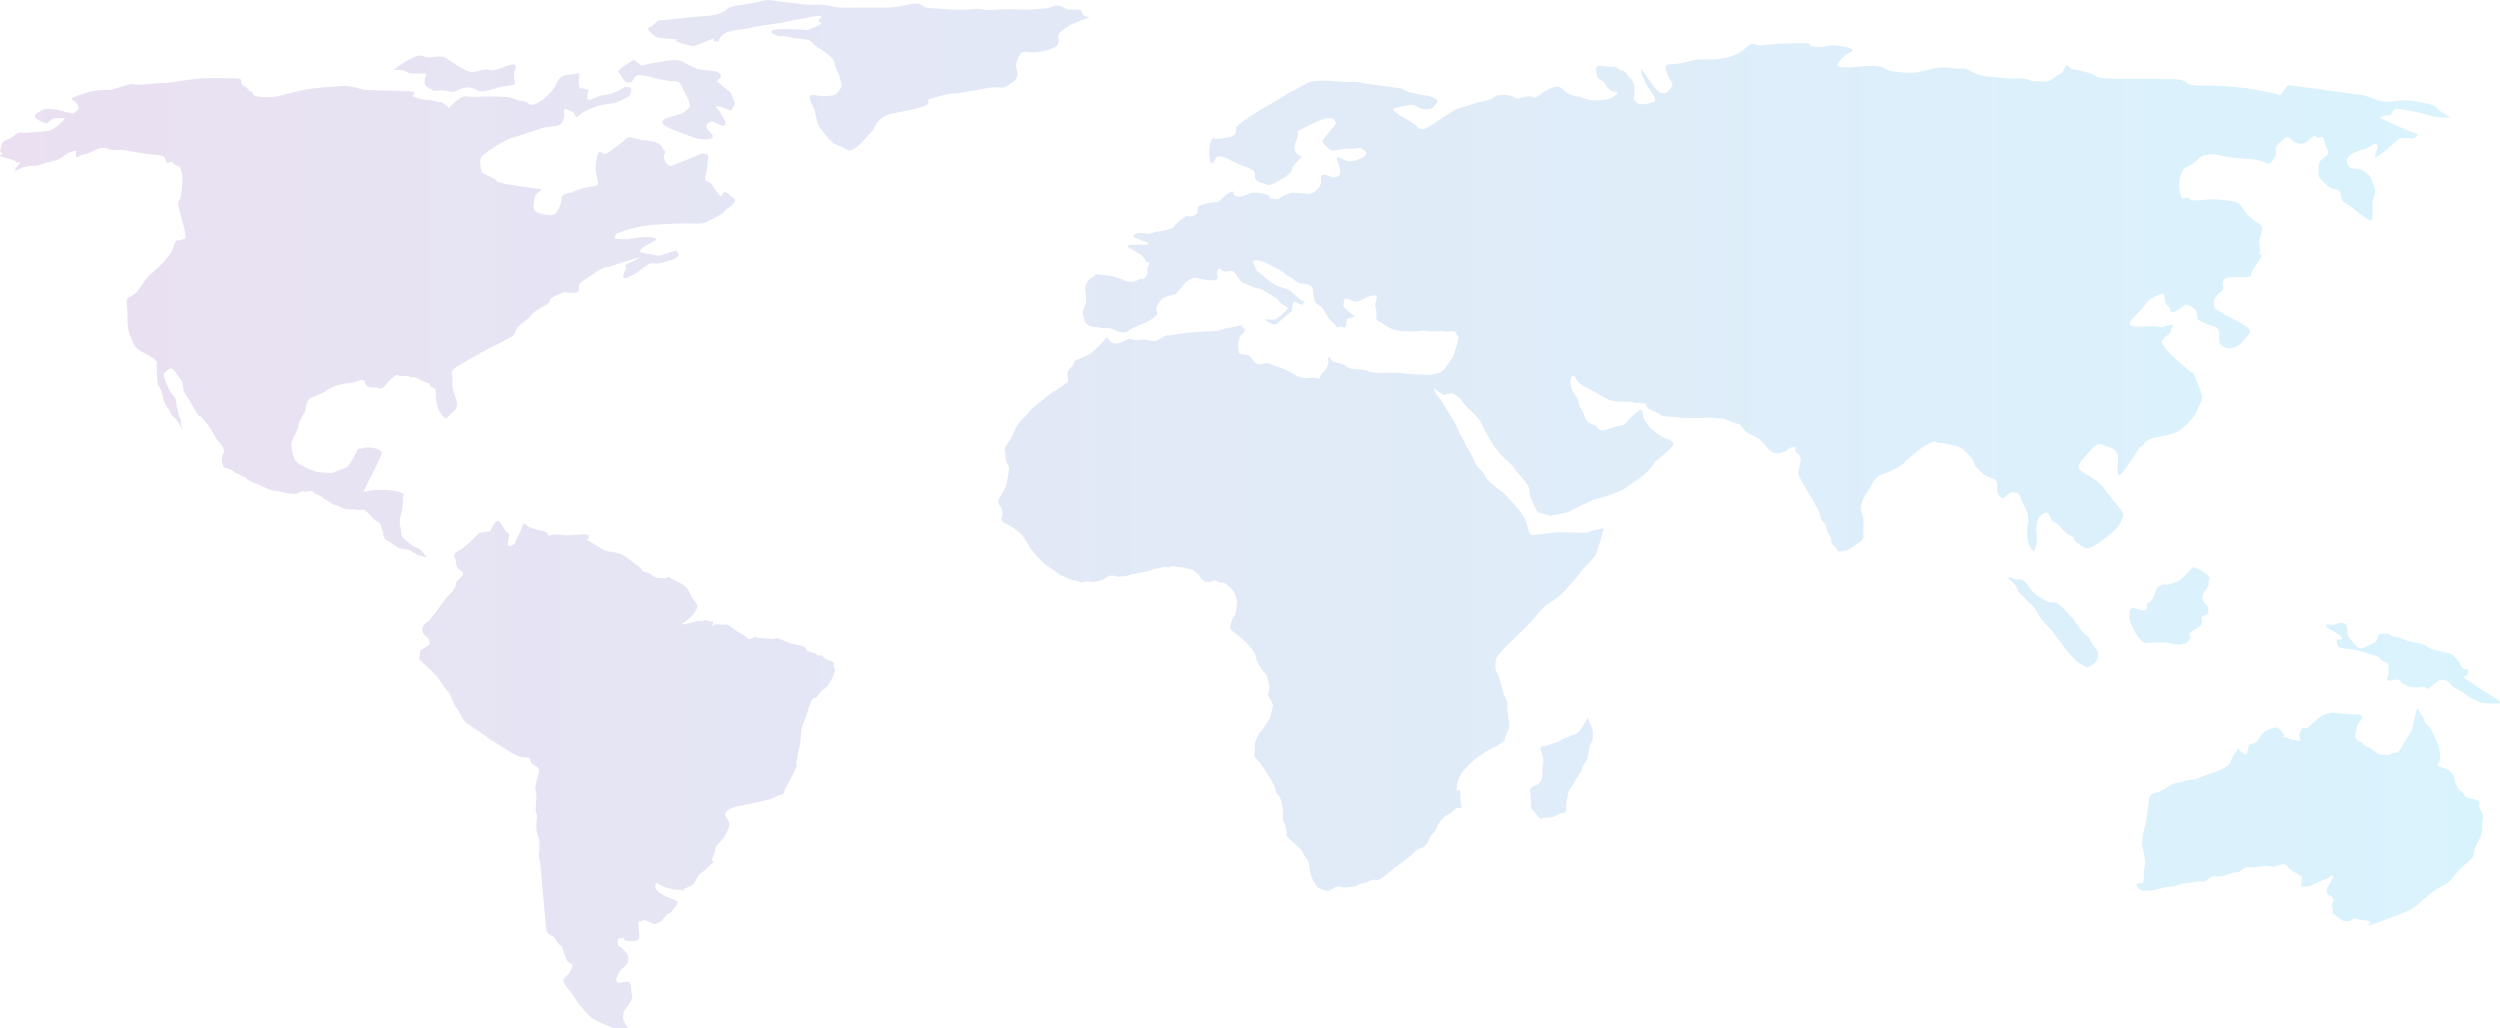 <svg width="632" height="260" viewBox="0 0 632 260" fill="none" xmlns="http://www.w3.org/2000/svg">
<path d="M279.829 85.256L277.103 88.177L275.287 89.638L271.655 91.244L271.109 92.558C271.109 92.558 269.656 93.727 269.838 94.458C270.02 95.189 270.02 96.503 270.02 96.503C270.02 96.503 267.477 98.402 266.387 98.986C265.297 99.57 263.843 100.884 263.843 100.884C263.843 100.884 262.935 101.761 262.39 102.053C261.846 102.345 260.938 103.221 260.211 104.098C259.483 104.975 258.757 105.558 258.394 105.996C258.031 106.434 256.94 107.457 256.396 109.064C255.851 110.671 254.397 112.569 254.397 112.569L254.033 113.299C254.216 115.783 254.215 116.221 254.579 117.098C254.943 117.974 255.306 117.681 254.942 119.581C254.579 121.479 254.579 122.21 254.216 123.086C253.852 123.963 252.762 125.568 252.4 126.3C252.037 127.031 253.126 128.344 253.126 128.344C253.126 128.344 253.672 130.243 253.308 130.682C252.945 131.12 253.489 131.996 253.489 131.996C253.489 131.996 255.669 133.018 256.396 133.603C257.124 134.188 258.395 135.064 258.576 135.502C258.758 135.94 260.211 137.985 260.393 138.423C260.574 138.861 262.028 140.468 262.391 140.906C262.754 141.345 264.571 142.952 264.571 142.952C264.571 142.952 266.933 144.411 267.478 144.996C268.024 145.581 269.658 145.872 270.202 146.31C270.747 146.748 272.019 146.601 272.745 147.041C273.471 147.48 274.925 146.748 275.652 147.041C276.379 147.333 278.377 146.749 278.922 146.457C279.467 146.165 280.738 145.143 281.647 145.58C282.556 146.017 283.1 145.58 283.827 145.726C284.554 145.872 285.643 145.143 286.369 145.143C287.095 145.143 288.912 144.558 289.457 144.558C290.002 144.558 291.819 143.681 292.546 143.681C293.273 143.681 294.181 143.098 295.088 143.389C295.996 143.681 295.633 142.806 297.268 143.243C298.903 143.681 299.448 143.243 299.993 143.681C300.539 144.119 301.266 143.682 301.81 144.266C302.355 144.849 303.263 145.287 303.445 145.872C303.626 146.457 304.716 147.041 304.716 147.041L305.806 147.187C305.806 147.187 307.261 146.311 307.623 146.895C307.985 147.48 309.621 147.334 309.621 147.334L311.256 148.794L311.801 149.378C311.801 149.378 312.891 151.716 312.709 152.592C312.527 153.468 312.527 155.367 311.983 155.805C311.438 156.244 311.075 158.142 311.075 158.142C311.075 158.142 310.348 158.726 311.983 159.895C313.618 161.064 314.708 162.086 315.253 162.669C315.798 163.254 317.252 164.862 317.432 165.884C317.614 166.906 317.978 167.49 318.705 168.805C319.432 170.119 320.339 170.265 320.521 171.727C320.702 173.188 321.065 173.188 320.884 174.209C320.702 175.232 320.157 175.378 320.702 176.108C321.247 176.838 321.972 178.153 321.793 178.591C321.611 179.029 321.247 180.928 321.247 180.928L320.884 181.805L319.249 184.289L318.159 185.603C317.796 186.625 317.07 187.647 317.251 189.108C317.432 190.569 316.343 190.568 317.796 192.028C319.249 193.489 319.975 195.097 320.884 196.411C321.793 197.726 322.337 199.04 322.518 199.916C322.7 200.793 323.427 201.086 323.79 202.254C324.153 203.422 324.335 204.006 324.335 204.737C324.335 205.467 324.152 207.366 324.517 207.804C324.882 208.242 325.062 209.558 325.244 210.142C325.425 210.727 324.698 210.873 325.788 211.895C326.879 212.918 327.605 213.501 328.331 214.232C329.058 214.963 328.876 214.67 329.422 215.693C329.967 216.716 330.693 217.3 330.875 218.176C331.058 219.051 331.238 221.243 331.783 222.266C332.329 223.288 333.054 224.311 333.054 224.311C333.054 224.311 335.053 225.333 335.78 225.187C336.505 225.041 337.96 223.728 339.05 224.165C340.14 224.603 341.048 224.165 341.956 224.165C342.864 224.165 343.773 223.288 344.682 223.288C345.59 223.288 346.861 222.119 347.589 222.412C348.317 222.705 349.222 222.119 350.131 221.389C351.04 220.659 351.584 220.075 353.219 218.907C354.853 217.738 354.672 217.737 355.762 217.007C356.851 216.277 357.942 214.67 359.214 214.378C360.485 214.086 360.848 213.064 361.211 212.333C361.574 211.603 361.756 211.165 362.301 210.58C362.847 209.995 362.483 210.728 363.392 208.828C364.3 206.928 365.392 206.199 366.3 205.76C367.208 205.321 367.752 204.446 368.297 204.299C368.842 204.153 369.751 204.737 369.387 203.423C369.025 202.109 369.387 200.21 369.025 199.772C368.663 199.334 368.115 200.793 368.298 198.602C368.48 196.41 370.478 194.22 370.478 194.22C370.478 194.22 373.202 191.445 374.111 191.007C375.02 190.569 375.201 190.131 376.473 189.546C377.744 188.963 380.469 187.502 380.469 186.771C380.469 186.041 381.559 184.142 381.559 183.703C381.559 183.264 381.559 182.827 381.197 180.344C380.835 177.86 381.559 178.445 380.47 176.108C379.38 173.771 379.197 170.849 378.472 170.119C377.746 169.389 378.108 167.489 378.108 166.906C378.108 166.322 379.38 164.861 379.925 164.277C380.47 163.692 382.831 161.355 382.831 161.355C382.831 161.355 386.464 157.996 387.736 156.39C389.008 154.782 390.279 153.322 391.187 152.738C392.095 152.154 394.276 150.838 395.547 149.378C396.818 147.918 399.362 145.143 399.544 144.703C399.725 144.266 401.178 142.805 401.178 142.805C401.178 142.805 403.176 140.906 403.54 139.884C403.902 138.861 405.718 133.164 405.355 133.456C404.992 133.748 402.813 134.04 402.085 134.186C401.36 134.333 403.177 134.917 397.907 134.625C392.638 134.334 389.916 135.063 389.916 135.063C388.28 134.771 387.009 136.231 386.463 134.186C385.918 132.142 385.554 130.974 384.466 129.513C383.377 128.052 382.648 127.468 381.015 125.568C379.38 123.67 379.56 124.546 378.107 123.086C376.653 121.627 376.29 122.063 375.382 120.165C374.474 118.266 373.748 118.997 372.658 116.367C371.567 113.738 370.841 113.445 370.296 111.985C369.751 110.525 369.025 110.085 368.661 108.771C368.298 107.456 364.12 100.738 363.575 100.299C363.029 99.862 362.121 97.524 362.303 97.962C362.485 98.4 365.028 99.861 365.028 99.861C365.028 99.861 366.481 99.422 367.027 99.422C367.572 99.422 369.751 101.03 369.751 101.613C369.751 102.197 373.568 104.973 374.475 107.018C375.383 109.063 376.475 110.524 376.655 111.108C376.835 111.692 378.653 114.03 379.38 114.906C380.108 115.783 382.467 117.535 382.831 118.412C383.194 119.289 386.646 122.21 386.646 124.108C386.646 126.007 388.28 128.49 388.462 129.074C388.645 129.658 391.913 130.389 391.913 130.389L396.274 129.513C396.274 129.513 402.813 126.153 403.54 126.153C404.267 126.153 410.08 123.962 410.08 123.962C410.08 123.962 412.441 122.21 414.075 121.187C415.709 120.165 417.527 118.267 417.891 117.389C418.255 116.512 418.98 116.367 420.433 115.052C421.886 113.736 423.885 112.423 422.614 111.546C421.343 110.669 420.615 110.962 418.799 109.501C416.983 108.04 417.164 108.333 415.892 106.434C414.62 104.535 416.073 102.344 413.348 104.535C410.623 106.727 411.714 107.31 408.988 107.75C406.264 108.187 405.173 109.648 403.902 108.187C402.631 106.726 401.36 107.603 400.632 105.412C399.904 103.22 399.36 103.074 399.179 102.199C398.998 101.323 399.179 101.322 397.726 99.13C396.272 96.939 397.363 93.58 398.27 95.479C399.178 97.377 400.632 97.67 402.994 98.984C405.355 100.298 406.446 101.322 408.625 101.468C410.805 101.613 412.622 101.468 412.985 101.759C413.348 102.051 413.711 101.614 414.62 101.905C415.529 102.197 415.89 101.468 416.254 102.635C416.618 103.803 418.616 103.95 419.524 104.68C420.432 105.41 420.432 105.119 422.795 105.41C425.157 105.702 428.427 105.703 428.427 105.703L431.877 105.556L435.874 105.848C435.874 105.848 438.782 107.162 439.507 107.162C440.233 107.162 440.415 108.77 442.232 109.646C444.049 110.522 444.412 110.668 445.501 111.691C446.591 112.713 446.41 113.152 447.863 114.174C449.315 115.196 451.679 114.028 452.043 113.591C452.404 113.152 454.221 112.422 453.859 113.591C453.498 114.76 455.674 114.32 455.13 117.096C454.585 119.873 454.221 119.141 455.13 121.04C456.038 122.94 460.034 128.781 460.216 130.534C460.399 132.287 461.488 131.703 461.669 133.31C461.851 134.918 462.94 135.501 462.94 136.669C462.94 137.838 464.213 138.129 464.394 139.007C464.577 139.884 466.574 139.152 467.119 139.007C467.665 138.86 470.207 136.961 470.207 136.961C470.207 136.961 471.299 136.67 471.116 135.209C470.933 133.747 471.116 134.04 471.116 131.85C471.116 129.659 470.026 129.659 470.571 127.469C471.116 125.278 472.569 123.962 472.933 122.94C473.297 121.918 474.749 120.165 475.475 120.019C476.2 119.872 480.199 118.267 481.107 117.243C482.016 116.22 483.469 115.052 484.922 113.884C486.376 112.716 488.918 111.255 489.464 111.693C490.009 112.131 489.827 111.985 490.736 111.985C491.644 111.985 493.279 112.57 494.55 112.716C495.822 112.862 498.366 115.345 498.91 116.66C499.455 117.974 499.092 117.682 501.09 119.581C503.088 121.479 504.905 120.311 504.905 122.648C504.905 124.986 504.905 124.839 505.814 125.716C506.723 126.592 507.811 124.109 508.901 124.402C509.99 124.694 510.172 124.11 511.08 126.446C511.988 128.783 512.533 128.784 512.716 131.121C512.897 133.458 512.533 131.267 512.533 133.165C512.533 135.065 512.351 135.211 512.716 136.963C513.081 138.715 514.349 139.301 514.169 139.593C514.169 139.593 515.258 137.11 514.894 135.357C514.53 133.603 514.894 131.122 515.803 130.391C516.712 129.661 517.62 128.931 518.346 130.829C519.073 132.728 519.436 131.268 521.071 133.458C522.706 135.65 524.159 135.211 524.341 136.233C524.522 137.256 525.433 137.403 526.702 138.278C527.974 139.155 529.064 138.133 530.517 137.256C531.971 136.379 535.966 133.166 536.15 131.851C536.33 130.537 537.966 130.828 535.059 127.47C532.151 124.112 532.151 122.942 529.064 120.897C525.977 118.852 524.16 118.706 526.522 116.076C528.884 113.447 529.974 111.695 531.427 112.425C532.879 113.156 535.422 113.009 535.422 115.931C535.422 118.853 534.695 122.065 537.238 118.56C539.781 115.054 541.054 113.009 540.326 113.595C539.598 114.18 541.961 112.426 541.961 112.426C541.961 112.426 542.144 111.111 545.232 110.527C548.321 109.943 549.227 109.65 550.318 109.212C551.408 108.774 554.497 105.852 555.041 104.538C555.586 103.224 557.04 100.886 556.677 99.864C556.313 98.842 554.496 93.876 554.133 94.021C553.77 94.168 553.952 94.168 551.591 92.123C549.228 90.078 547.594 88.617 547.231 87.741C546.867 86.864 545.959 86.718 547.048 85.55C548.138 84.382 548.684 84.528 548.866 83.505C549.047 82.482 550.499 81.606 547.775 82.337C545.05 83.068 547.048 82.63 544.687 82.484C542.325 82.338 536.15 83.506 539.238 80.439C542.327 77.372 543.232 75.473 543.778 75.473C544.324 75.473 547.049 72.989 547.23 75.326C547.412 77.663 548.501 77.079 548.683 78.539C548.866 80 552.498 76.933 552.498 76.933C552.498 76.933 553.769 77.225 554.677 77.955C555.585 78.685 555.586 81.023 555.586 81.023C555.586 81.023 554.86 80.292 556.858 81.461C558.856 82.63 561.035 82.045 561.035 84.528C561.035 87.012 561.035 87.158 562.307 87.742C563.579 88.326 564.85 88.035 565.942 87.304C567.034 86.573 568.847 83.944 568.847 83.944C568.847 83.944 569.029 82.922 566.122 81.461C563.216 80 561.399 78.979 560.311 78.248C559.222 77.517 559.583 75.327 560.672 74.45C561.761 73.572 562.307 73.135 561.944 71.967C561.581 70.799 562.49 69.921 565.214 70.067C567.939 70.213 568.484 69.922 568.484 69.922C568.484 69.922 569.03 70.213 569.03 69.337C569.03 68.461 572.48 64.371 571.572 64.371C570.663 64.371 571.756 63.349 571.208 61.742C570.661 60.135 573.025 57.652 571.028 56.483C569.03 55.315 568.484 54.73 567.213 52.978C565.942 51.226 566.122 50.933 561.399 50.494C556.677 50.056 554.497 51.371 553.406 50.203C552.316 49.035 551.772 51.955 551.046 48.45C550.319 44.944 552.136 42.606 552.136 42.606C552.136 42.606 555.042 41.146 555.768 40.123C556.493 39.101 559.4 38.663 561.764 39.394C564.128 40.124 567.576 39.977 570.484 40.417C573.39 40.854 573.208 42.315 574.662 40.417C576.115 38.517 574.662 37.641 575.751 36.619C576.841 35.596 578.113 33.989 579.021 35.011C579.929 36.035 581.748 37.056 583.201 35.741C584.654 34.427 585.199 34.281 585.199 34.281L585.924 34.866C585.924 34.866 587.559 34.134 587.559 35.449C587.559 36.764 589.195 38.225 588.286 39.247C587.377 40.269 586.107 40.123 586.107 42.606C586.107 45.089 586.107 44.652 588.103 46.697C590.103 48.742 591.374 46.989 591.737 49.18C592.1 51.372 592.462 50.934 594.462 52.394C596.462 53.854 596.096 53.854 597.55 54.731C599.004 55.607 599.731 56.484 599.731 55.023C599.731 53.563 599.912 52.833 599.731 51.518C599.548 50.204 601.184 49.18 600.092 46.989C599 44.798 599.912 44.944 597.732 43.338C595.552 41.731 594.097 43.63 593.373 41.293C592.648 38.955 596.823 37.933 597.914 37.641C599.005 37.349 600.637 35.596 601 36.765C601.363 37.934 598.276 42.17 603.545 37.641C608.813 33.113 606.451 35.012 606.451 35.012C606.451 35.012 609.176 34.72 609.721 35.012C610.265 35.305 611.721 33.698 611.173 33.844C610.626 33.991 605.362 31.507 605.362 31.507L601.546 29.755C601.546 29.755 602.819 29.024 603.727 29.171C604.634 29.317 604.818 27.71 605.726 27.563C606.635 27.416 612.81 28.587 614.083 29.171C615.356 29.755 619.894 29.901 619.349 29.609C618.803 29.317 615.899 27.564 615.716 26.979C615.535 26.395 609.177 25.226 607.179 25.372C605.18 25.518 603.365 25.956 601.73 25.518C600.095 25.08 597.733 23.911 596.461 23.911C595.189 23.911 579.205 21.428 578.478 21.574C577.752 21.72 576.661 24.495 576.116 24.057C575.571 23.619 574.663 23.618 572.119 23.034C569.574 22.45 566.125 22.011 561.583 21.72C557.04 21.429 553.955 22.012 552.683 20.843C551.411 19.674 548.687 20.113 545.599 19.967C542.511 19.821 538.878 19.967 537.242 19.967C535.607 19.967 531.794 19.821 530.885 19.674C529.976 19.528 528.887 18.506 527.797 18.36C526.706 18.214 526.888 17.922 524.709 17.63C522.53 17.338 522.711 15.44 521.984 17.046C521.258 18.653 521.62 18.214 520.531 18.799C519.441 19.383 518.351 20.551 517.624 20.551C516.896 20.551 513.992 20.697 513.445 20.405C512.899 20.113 511.992 19.821 510.175 19.821C508.358 19.821 508.358 19.967 505.997 19.674C503.636 19.383 501.819 19.528 499.639 18.652C497.459 17.777 497.459 17.192 495.642 17.338C493.826 17.484 493.827 17.046 491.283 17.046C488.738 17.046 485.653 18.214 484.017 18.36C482.383 18.506 478.75 18.214 477.478 17.776C476.206 17.338 475.843 16.316 471.119 16.753C466.396 17.192 463.671 17.192 464.579 16.023C465.487 14.854 466.578 13.686 467.123 13.54C467.668 13.394 468.938 12.664 468.03 12.372C467.123 12.079 466.214 11.642 464.035 11.495C461.856 11.348 462.035 12.079 458.766 11.787C455.498 11.495 460.583 10.765 453.863 10.911C447.141 11.058 445.506 11.495 444.78 11.495C444.053 11.495 443.144 10.327 441.328 12.079C439.512 13.831 436.967 14.854 433.335 15C429.703 15.146 429.52 14.708 426.07 15.73C422.62 16.752 420.437 15.438 421.164 17.775C421.892 20.112 422.799 20.989 422.799 21.427C422.799 21.865 421.164 24.786 419.167 23.034C417.169 21.281 413.534 14.415 415.17 19.09C416.804 23.764 420.436 25.371 416.986 26.101C413.536 26.831 413.897 25.809 413.352 25.516C412.808 25.224 413.352 23.18 413.17 22.011C412.989 20.842 412.626 20.112 411.899 19.528C411.173 18.944 411.354 18.067 409.901 17.775C408.448 17.483 409.719 16.898 407.358 16.898C404.997 16.898 402.999 15.73 403.544 18.359C404.089 20.989 404.633 19.236 406.085 21.719C407.538 24.202 410.263 22.449 408.266 24.202C406.268 25.954 401 25.37 399.728 24.64C398.456 23.91 398.82 24.932 396.457 23.617C394.094 22.303 394.824 21.28 392.099 22.303C389.374 23.326 388.465 25.224 387.375 24.494C386.285 23.763 383.743 25.516 382.834 24.64C381.925 23.765 378.292 23.764 377.566 24.64C376.841 25.517 374.659 25.37 371.571 26.539C368.483 27.708 369.391 26.684 365.576 29.168C361.762 31.651 359.581 33.696 358.31 32.089C357.038 30.483 350.135 27.707 352.86 27.268C355.586 26.83 356.857 25.954 358.31 26.977C359.764 27.999 362.126 27.707 362.488 26.977C362.849 26.246 364.487 25.516 362.306 24.64C360.126 23.764 359.945 24.347 356.494 23.325C353.042 22.302 356.494 22.595 351.77 22.01C347.046 21.425 345.048 21.134 343.777 20.842C342.506 20.55 340.689 20.842 338.873 20.696C337.057 20.55 335.785 20.258 334.149 20.404C332.515 20.55 331.607 20.258 329.427 21.573C327.246 22.887 325.611 23.471 324.158 24.494C322.705 25.516 318.891 27.561 317.801 28.292C316.71 29.023 312.895 31.359 312.532 32.236C312.169 33.112 312.895 33.842 311.442 34.426C309.988 35.011 308.536 35.011 307.445 35.157C306.355 35.303 307.445 33.842 306.355 35.303C305.265 36.763 305.629 42.022 306.537 41.291C307.445 40.56 306.9 38.224 310.896 40.416C314.893 42.607 317.437 42.314 317.254 44.359C317.072 46.403 319.979 46.257 320.342 46.696C320.705 47.133 322.522 46.111 322.522 46.111C322.522 46.111 326.519 44.066 326.519 43.044C326.519 42.022 329.062 39.685 329.062 39.685C329.062 39.685 327.244 38.955 327.244 37.494C327.244 36.033 327.791 35.594 328.153 34.134C328.515 32.673 326.155 34.134 331.605 31.358C337.055 28.582 337.417 30.483 337.417 30.483C337.417 30.483 338.143 31.067 337.235 31.943C336.327 32.819 334.692 35.157 334.329 35.449C333.965 35.74 335.964 38.078 336.871 38.078C337.78 38.078 339.596 37.493 340.687 37.639C341.777 37.786 343.593 37.202 344.138 37.494C344.683 37.786 345.954 38.662 345.046 39.393C344.137 40.123 342.139 40.999 340.687 40.708C339.235 40.416 337.052 38.37 338.324 41.292C339.596 44.213 338.143 44.943 337.052 44.797C335.964 44.651 333.601 43.191 333.965 45.382C334.328 47.573 331.604 49.033 331.058 49.033C330.513 49.033 329.424 48.887 329.424 48.887C329.424 48.887 327.788 48.74 326.881 48.74C325.972 48.74 324.156 49.47 323.611 50.055C323.065 50.639 322.339 50.202 321.431 50.202C320.523 50.202 321.431 49.325 319.614 49.033C317.798 48.741 316.708 48.449 315.619 49.033C314.529 49.617 312.894 49.909 312.167 49.471C311.44 49.033 312.531 48.01 311.076 48.595C309.622 49.18 308.533 50.786 307.989 50.932C307.444 51.078 309.624 50.932 307.444 51.078C305.264 51.224 304.356 51.663 303.266 51.955C302.175 52.246 303.629 53.999 301.631 54.583C299.632 55.167 301.087 53.853 299.087 55.167C297.089 56.483 296.725 57.651 296 57.797C295.272 57.944 295.455 58.235 293.82 58.381C292.185 58.527 292.367 58.673 291.458 58.819C290.548 58.965 291.64 59.258 289.642 58.965C287.643 58.672 286.19 59.258 286.553 59.842C286.916 60.426 293.637 62.033 288.551 61.887C283.465 61.741 285.1 62.471 286.19 63.055C287.279 63.639 287.824 64.223 288.37 64.37C288.915 64.516 289.822 66.269 289.822 66.269C289.822 66.269 291.276 66.122 290.368 67.145C289.46 68.168 290.731 68.46 289.822 69.775C288.914 71.089 288.914 70.213 288.188 70.505C287.462 70.797 286.371 71.819 284.372 70.943C282.373 70.066 280.922 69.628 278.56 69.483C276.198 69.336 277.833 69.044 276.198 70.066C274.563 71.089 274.2 72.257 274.383 73.572C274.564 74.886 274.746 76.639 274.2 77.516C273.655 78.393 273.655 79.269 274.018 80.583C274.382 81.898 275.472 82.483 275.472 82.483C275.472 82.483 278.015 82.774 278.56 82.921C279.105 83.068 280.195 82.629 281.648 83.358C283.101 84.089 284.555 84.382 285.463 83.505C286.371 82.628 290.004 81.606 291.095 80.73C292.186 79.854 292.911 79.562 292.366 78.685C291.822 77.808 293.457 75.618 294.365 75.18C295.272 74.742 297.271 74.303 297.271 74.303L299.451 71.674C299.451 71.674 301.267 70.067 302.175 70.213C303.083 70.36 308.169 71.821 307.807 69.922C307.445 68.023 308.17 67.438 308.715 68.168C309.26 68.898 310.713 68.606 310.713 68.606C310.713 68.606 311.44 68.315 311.984 68.753C312.529 69.191 313.255 71.091 314.346 71.528C315.436 71.967 316.344 72.405 317.071 72.696C317.798 72.987 318.525 72.696 319.978 73.719C321.432 74.742 322.884 75.326 323.065 75.764C323.248 76.202 324.52 77.225 324.52 77.225C324.52 77.225 325.791 77.516 325.428 78.101C325.064 78.686 323.248 80.439 322.34 80.73C321.431 81.022 319.07 80.437 319.978 81.022C320.885 81.606 322.158 82.337 322.703 81.898C323.248 81.46 326.699 78.539 326.699 78.539C326.699 78.539 326.517 78.685 326.699 77.808C326.88 76.931 326.699 75.91 327.607 76.348C328.515 76.786 329.061 77.371 329.424 76.786C329.787 76.202 330.15 76.494 329.242 76.056C328.333 75.618 326.154 73.135 325.064 72.989C323.973 72.843 321.248 71.381 321.248 71.381C321.248 71.381 320.704 70.943 319.432 69.775C318.16 68.607 317.798 68.898 317.433 67.876C317.068 66.853 315.979 65.539 317.978 65.831C319.977 66.123 321.248 67.145 323.064 68.022C324.881 68.898 324.519 69.19 326.153 70.067C327.787 70.943 327.971 71.82 329.241 71.674C330.512 71.528 331.966 72.258 331.966 73.573C331.966 74.888 332.329 76.348 332.692 76.64C333.055 76.933 334.145 77.517 334.509 78.101C334.873 78.685 335.599 80.146 336.143 80.73C336.688 81.314 337.233 81.753 337.778 82.484C338.323 83.214 338.504 82.337 339.049 82.63C339.595 82.922 340.321 82.775 340.321 82.191C340.321 81.607 340.502 80.584 340.502 80.584C340.502 80.584 343.046 80 342.32 79.707C341.594 79.415 339.412 77.662 339.595 77.079C339.777 76.494 339.595 75.326 340.502 75.472C341.411 75.618 342.319 76.933 344.318 75.764C346.316 74.595 348.677 74.011 347.95 75.764C347.223 77.516 348.133 77.808 347.95 79.707C347.769 81.607 348.678 81.022 349.95 82.045C351.222 83.068 352.129 83.214 353.037 83.506C353.945 83.797 355.399 83.652 356.853 83.798C358.307 83.944 359.214 83.36 360.486 83.652C361.757 83.944 364.664 83.506 365.209 83.798C365.755 84.091 367.935 83.214 368.115 84.236C368.297 85.259 369.024 84.09 368.479 86.427C367.935 88.764 367.208 90.371 367.208 90.371C365.209 93.438 364.483 94.169 363.574 94.315C362.667 94.461 362.121 94.899 360.487 94.753C358.852 94.606 356.854 94.753 354.492 94.315C352.131 93.877 347.77 94.753 345.954 93.876C344.138 93 341.595 93.731 340.503 92.708C339.412 91.686 337.598 91.832 336.871 91.248C336.144 90.663 335.781 89.057 335.781 91.394C335.781 93.731 334.146 93.877 333.783 95.046C333.42 96.215 334.327 95.63 332.329 95.484C330.33 95.337 329.786 96.214 326.879 94.462C323.973 92.71 322.52 92.709 321.067 91.978C319.614 91.248 318.16 93.292 316.707 90.956C315.255 88.62 313.255 90.517 313.074 88.619C312.892 86.719 313.074 86.867 313.255 85.698C313.437 84.529 315.435 83.507 314.527 83.069C313.619 82.631 314.345 81.9 313.074 82.339C311.803 82.778 309.986 82.923 308.533 83.361C307.079 83.8 311.802 83.361 304.718 83.8C297.633 84.238 295.634 84.822 295.634 84.822C295.634 84.822 295.089 84.53 294.181 85.114C293.272 85.698 292.001 86.575 290.73 86.136C289.458 85.698 288.731 85.844 287.642 85.99C286.552 86.137 285.826 85.26 284.554 85.99C283.282 86.72 281.829 87.013 281.284 86.72C280.737 86.424 279.829 85.256 279.829 85.256Z" fill="url(#paint0_linear_2282_2456)" fill-opacity="0.15"/>
<path d="M401.356 181.367C400.811 182.974 398.813 185.311 398.813 185.311L395.179 186.771C395.179 186.771 393.909 187.648 393.181 187.794C392.455 187.939 390.638 188.671 390.638 188.671C390.638 188.671 389.004 188.378 389.548 189.692C390.093 191.007 390.275 192.614 390.093 193.052C389.912 193.491 389.912 194.367 389.912 195.536C389.912 196.705 389.367 198.164 388.458 198.456C387.549 198.748 386.642 199.041 386.823 200.064C387.005 201.086 387.005 204.153 387.005 204.153L389.368 207.075C389.368 207.075 390.094 206.637 391.548 206.637C393.001 206.637 394.454 205.615 394.454 205.615C394.454 205.615 396.09 205.906 395.907 204.301C395.725 202.693 396.635 200.795 396.451 200.356C396.271 199.918 398.087 198.019 398.087 197.581C398.087 197.143 399.904 195.099 399.904 194.368C399.904 193.637 401.175 192.469 401.357 191.594C401.538 190.718 401.72 188.672 402.083 188.088C402.446 187.504 402.629 186.919 402.629 186.335C402.629 185.751 402.629 184.582 402.629 184.582L401.356 181.367Z" fill="url(#paint1_linear_2282_2456)" fill-opacity="0.15"/>
<path d="M543.592 201.086C543.047 201.67 542.684 207.952 542.32 208.682C541.957 209.412 541.23 213.21 541.595 214.086C541.96 214.961 542.502 218.176 542.14 219.199C541.777 220.221 542.321 223.434 541.412 223.288C540.505 223.142 540.142 223.435 540.142 223.872C540.142 224.311 541.412 225.186 541.412 225.186C541.412 225.186 543.593 225.187 544.501 225.04C545.409 224.894 547.226 224.164 548.679 224.164C550.133 224.164 551.042 223.287 552.312 223.287C553.584 223.287 556.309 222.558 557.036 222.849C557.762 223.14 558.852 221.096 560.123 221.535C561.395 221.973 564.121 220.512 565.392 220.512C566.663 220.512 567.209 218.905 568.662 219.198C570.116 219.491 572.84 218.614 574.112 219.051C575.382 219.49 577.382 217.59 578.29 219.051C579.198 220.511 581.924 221.096 581.924 221.826C581.924 222.556 581.74 224.164 581.74 224.164L583.92 224.017C583.92 224.017 587.371 222.264 587.917 222.264C588.463 222.264 589.734 220.804 589.734 221.535C589.734 222.264 588.643 223.872 588.28 224.602C587.917 225.332 588.643 226.209 588.643 226.209C588.643 226.209 590.461 226.939 589.734 228.253C589.006 229.568 589.914 229.277 589.734 230.298C589.551 231.321 589.734 230.882 590.458 231.466C591.183 232.05 592.459 233.075 593.548 232.928C594.637 232.78 595.001 231.906 595.909 232.344C596.817 232.782 598.633 232.49 599.178 233.074C599.725 233.658 595.728 235.119 602.631 232.636C609.533 230.154 610.258 229.568 611.167 228.691C612.076 227.815 613.168 226.939 613.892 226.355C614.617 225.77 614.075 225.916 616.254 224.602C618.434 223.288 618.434 223.872 620.433 221.388C622.433 218.905 623.884 218.029 624.248 217.59C624.613 217.152 625.338 217.006 625.52 215.252C625.701 213.5 627.154 211.893 627.154 211.309C627.154 210.725 627.699 209.85 627.517 208.826C627.336 207.803 628.244 206.344 627.154 204.883C626.064 203.423 627.699 202.839 626.064 202.253C624.428 201.667 623.339 201.962 622.976 200.939C622.613 199.916 621.158 200.062 620.613 197.288C620.069 194.513 617.889 194.219 617.889 194.219C617.889 194.219 615.709 193.489 616.254 193.198C616.798 192.906 616.981 190.86 616.8 190.276C616.618 189.692 616.618 188.377 616.074 187.501C615.529 186.624 615.165 185.457 614.62 184.433C614.076 183.41 613.168 183.118 612.804 181.95C612.44 180.782 611.895 180.343 611.714 180.051C611.531 179.759 611.167 178.299 610.805 179.905C610.442 181.512 609.714 184.579 609.714 184.579C609.714 184.579 608.261 187.063 607.716 187.793C607.171 188.522 606.626 190.422 605.718 190.275C604.81 190.128 604.263 191.006 603.538 190.859C602.814 190.712 601.722 191.006 601.177 190.568C600.632 190.13 599.179 188.961 598.452 188.814C597.725 188.669 597.18 187.501 596.635 187.501C596.089 187.501 595.181 186.477 595.364 185.893C595.545 185.309 595.726 183.995 595.909 183.41C596.089 182.826 597.18 181.511 597.18 181.511C597.18 181.511 597.18 180.635 596.272 180.635C595.363 180.635 595.181 180.635 593.183 180.488C591.185 180.342 590.642 180.196 589.913 180.196C589.184 180.196 590.641 179.904 588.642 180.342C586.643 180.78 585.735 181.95 584.464 182.972C583.194 183.994 584.283 183.702 583.194 183.994C582.105 184.287 582.285 183.264 581.558 184.871C580.831 186.479 581.922 186.915 581.375 187.208C580.828 187.501 577.017 186.186 577.017 186.186C577.017 186.186 577.925 186.039 577.198 185.309C576.47 184.579 575.745 183.557 574.656 183.995C573.567 184.433 572.655 184.726 571.931 185.456C571.206 186.186 571.203 186.77 570.659 187.354C570.114 187.938 568.661 187.938 568.479 188.523C568.297 189.108 568.297 190.568 567.753 190.714C567.209 190.86 567.027 190.131 566.482 189.984C565.938 189.838 566.118 188.67 565.756 189.4C565.394 190.131 565.029 189.984 564.485 191.152C563.938 192.321 563.758 193.344 563.213 193.49C562.668 193.636 563.213 193.782 561.577 194.513C559.943 195.243 559.579 195.243 557.219 196.119C554.858 196.996 555.403 196.996 553.768 197.141C552.134 197.288 551.769 197.726 550.679 197.872C549.588 198.018 548.863 198.164 547.772 199.04C546.681 199.917 545.775 200.208 545.048 200.355C544.322 200.502 543.592 201.086 543.592 201.086Z" fill="url(#paint2_linear_2282_2456)" fill-opacity="0.15"/>
<path d="M554.309 143.39C553.583 144.267 551.221 146.895 550.314 147.042C549.405 147.187 548.496 147.919 547.77 147.772C547.043 147.626 545.408 147.772 544.863 149.671C544.319 151.57 543.41 152.593 542.864 152.446C542.317 152.299 543.772 155.221 540.685 154.053C537.598 152.886 538.687 155.076 538.323 155.661C537.959 156.245 538.868 157.852 539.049 158.436C539.233 159.02 539.776 160.042 540.503 160.918C541.23 161.793 541.774 162.817 543.046 162.526C544.318 162.235 548.313 162.526 548.313 162.526C548.313 162.526 549.768 162.964 550.675 162.964C551.583 162.964 551.766 162.672 552.309 162.672C552.853 162.672 553.944 161.211 553.763 161.065C553.581 160.918 553.037 160.48 554.126 159.604C555.215 158.727 556.488 158.436 556.67 157.413C556.852 156.39 556.307 156.391 556.852 155.805C557.396 155.22 558.667 155.369 558.305 154.783C557.943 154.198 558.667 154.345 557.941 153.176C557.215 152.007 556.306 151.569 557.032 150.108C557.759 148.648 558.487 148.356 558.305 147.48C558.123 146.603 559.213 146.311 557.941 145.288C556.671 144.267 556.125 143.974 555.216 143.681L554.309 143.39Z" fill="url(#paint3_linear_2282_2456)" fill-opacity="0.15"/>
<path d="M589.913 157.997C590.641 157.851 593.183 156.39 593.365 159.02C593.548 161.649 593.727 160.918 594.819 162.379C595.911 163.839 596.633 164.279 597.905 163.548C599.177 162.817 600.63 162.817 600.993 161.503C601.357 160.188 601.357 160.189 602.447 160.189C603.536 160.189 603.9 160.042 604.447 160.628C604.991 161.211 605.353 160.627 607.716 161.649C610.079 162.672 612.075 162.379 613.53 163.402C614.985 164.425 615.71 164.279 617.707 164.863C619.705 165.446 618.797 164.571 620.614 166.178C622.43 167.784 621.706 168.222 622.612 168.953C623.52 169.683 624.248 168.368 623.884 170.121C623.52 171.873 620.977 170.121 624.792 172.603C628.607 175.085 629.152 175.526 630.423 176.255C631.695 176.986 632.603 177.863 631.515 177.863C630.426 177.863 626.972 177.863 626.61 177.424C626.248 176.985 624.612 176.693 623.521 175.671C622.432 174.65 620.07 173.918 619.526 173.042C618.98 172.165 618.254 171.873 617.346 171.873C616.438 171.873 615.53 172.75 614.257 173.772C612.984 174.795 613.532 173.189 611.896 173.626C610.26 174.065 608.445 173.48 607.536 172.896C606.626 172.311 606.81 171.435 605.358 171.873C603.905 172.311 602.996 172.019 603.541 171.143C604.086 170.267 603.722 169.098 603.722 169.098C603.722 169.098 604.268 167.637 602.997 167.346C601.726 167.054 601.725 166.032 600.453 165.738C599.181 165.445 597.184 164.716 597.184 164.716C597.184 164.716 597.002 164.716 596.457 164.57C595.911 164.424 595.912 164.424 594.458 164.132C593.005 163.841 591.914 164.131 591.189 163.401C590.461 162.671 590.825 161.649 590.825 161.649C590.825 161.649 593.731 161.941 590.825 160.188L587.919 158.436C587.919 158.436 588.28 158.289 588.099 157.997C587.916 157.704 589.913 157.997 589.913 157.997Z" fill="url(#paint4_linear_2282_2456)" fill-opacity="0.15"/>
<path d="M508.166 145.87C508.166 145.87 509.074 146.601 510.528 146.455C511.981 146.308 513.069 148.792 513.98 149.668C514.887 150.544 515.433 150.983 517.431 152.005C519.428 153.027 519.247 151.129 521.972 154.196C524.697 157.264 523.425 155.365 524.697 157.263C525.968 159.164 526.695 160.185 527.421 160.625C528.148 161.064 528.693 162.23 528.876 162.669C529.056 163.107 530.328 164.421 530.328 164.86C530.328 165.298 530.692 166.466 529.602 167.489C528.512 168.511 527.603 168.657 527.603 168.657C527.603 168.657 525.423 167.781 524.697 166.904C523.97 166.028 523.062 165.298 521.79 163.546C520.517 161.793 519.065 159.893 518.339 159.017C517.612 158.141 516.522 157.263 515.977 156.388C515.432 155.512 513.979 152.882 513.253 152.589C512.526 152.297 512.344 151.421 511.072 150.398C509.802 149.376 509.982 148.5 509.438 147.916C508.893 147.332 507.622 146.015 507.622 146.015L508.166 145.87Z" fill="url(#paint5_linear_2282_2456)" fill-opacity="0.15"/>
<path d="M154.849 259.806C153.577 259.222 150.853 258.199 149.945 257.615C149.037 257.031 146.312 253.816 146.312 253.816L144.313 250.748C144.313 250.748 141.953 248.412 142.497 247.535C143.042 246.659 144.132 246.075 144.132 245.637C144.132 245.199 145.222 244.029 144.313 243.592C143.405 243.153 143.405 243.008 142.86 241.693C142.315 240.379 142.315 239.209 141.589 238.917C140.862 238.626 140.317 236.727 139.59 236.581C138.864 236.435 138.137 235.412 138.137 235.412L137.046 223.58C137.046 223.58 136.682 218.176 136.32 217.007C135.958 215.838 136.865 213.356 135.956 211.165C135.047 208.973 136.139 206.345 135.593 205.468C135.047 204.591 135.956 202.109 135.411 199.772C134.867 197.435 137.591 194.514 135.411 193.638C133.231 192.762 134.867 191.446 133.05 191.446C131.233 191.446 129.962 190.716 128.327 189.694C126.692 188.671 123.603 186.772 122.695 186.041C121.787 185.312 118.88 183.412 117.972 182.828C117.064 182.244 116.156 179.761 115.429 179.03C114.703 178.301 114.34 176.11 113.249 174.795C112.159 173.481 110.706 171.29 110.342 170.851C109.978 170.413 105.983 166.616 105.983 166.616L106.346 164.279C106.346 164.279 109.07 162.964 108.707 162.526C108.344 162.088 108.89 161.649 107.617 160.773C106.344 159.898 106.527 158.289 107.617 157.56C108.707 156.828 110.342 154.491 110.342 154.491L113.066 150.84C113.066 150.84 115.247 148.94 115.247 147.626C115.247 146.312 118.335 145.436 116.518 144.267C114.701 143.098 115.61 142.076 115.065 141.199C114.519 140.322 114.883 139.739 116.518 138.862C118.153 137.985 121.059 134.772 121.059 134.772C121.059 134.772 123.239 134.334 123.784 134.334C124.329 134.334 125.238 129.659 126.873 132.726C128.508 135.794 129.053 134.187 128.508 136.378C127.963 138.569 129.234 138.131 129.96 137.547C130.687 136.963 129.596 137.985 131.05 135.355C132.504 132.725 131.959 131.85 132.867 132.581C133.775 133.312 134.138 133.458 135.773 133.896C137.407 134.334 137.953 134.187 138.497 135.064C139.042 135.941 138.861 134.772 141.949 135.211C145.036 135.649 149.396 134.334 148.851 135.794C148.307 137.255 147.216 135.648 149.759 137.255C152.302 138.861 152.666 139.154 154.119 139.446C155.572 139.739 156.844 139.592 159.024 141.345C161.205 143.098 161.749 143.244 162.294 144.119C162.839 144.995 163.746 144.412 164.655 145.288C165.564 146.164 166.835 146.165 168.106 146.165C169.377 146.165 168.106 145.288 170.105 146.457C172.103 147.627 173.556 147.771 174.464 150.108C175.372 152.446 177.189 152.3 175.735 154.637C174.282 156.975 171.376 157.997 172.648 157.851C173.919 157.704 176.281 156.828 177.007 156.974C177.734 157.12 178.097 156.536 179.187 156.974C180.278 157.412 180.459 156.39 180.278 157.412C180.096 158.434 180.095 157.412 180.095 158.435C180.095 159.458 179.732 157.412 181.912 157.851C184.092 158.29 182.82 156.974 185.363 158.873C187.906 160.773 187.907 160.188 188.814 161.211C189.723 162.232 190.63 160.627 191.176 161.065C191.722 161.502 193.356 161.21 194.991 161.503C196.626 161.795 195.536 160.627 198.08 161.941C200.622 163.255 203.166 162.817 203.711 163.985C204.255 165.154 205.71 164.716 206.435 165.446C207.161 166.177 207.525 165.154 208.252 166.177C208.978 167.198 211.159 166.906 210.795 167.928C210.431 168.952 211.339 168.367 210.976 169.827C210.613 171.287 209.341 173.626 208.252 174.21C207.163 174.793 207.162 175.524 206.435 176.254C205.708 176.985 205.89 175.524 204.982 177.569C204.073 179.614 204.255 179.907 203.529 181.805C202.803 183.703 203.347 181.805 202.803 183.704C202.258 185.603 202.621 186.771 202.076 188.963C201.531 191.154 201.713 191.154 201.35 192.76C200.987 194.367 202.258 192.031 200.623 195.389C198.988 198.75 198.807 198.602 198.262 200.064C197.716 201.525 198.444 200.356 196.445 201.232C194.447 202.109 195.537 201.817 193.175 202.401C190.815 202.985 187.907 203.571 187 203.716C186.092 203.861 182.458 204.738 183.549 206.49C184.639 208.242 184.639 208.536 183.549 210.727C182.458 212.919 180.824 213.649 180.824 214.67C180.824 215.692 180.097 216.714 179.916 217.445C179.734 218.176 181.55 216.714 179.371 218.906C177.192 221.097 177.01 220.513 176.283 221.827C175.556 223.142 176.283 222.119 175.556 223.142C174.83 224.164 173.013 224.602 173.013 224.602C173.013 224.602 173.194 225.332 172.468 225.04C171.741 224.748 171.923 225.186 169.197 224.602C166.472 224.017 166.11 222.558 165.746 223.58C165.383 224.602 165.928 225.187 167.563 226.209C169.197 227.232 171.923 227.523 171.196 228.547C170.468 229.57 170.469 229.569 169.925 230.153C169.379 230.738 170.651 230.299 169.379 230.738C168.107 231.177 167.381 233.076 166.836 233.076C166.291 233.076 165.927 233.806 165.201 233.514C164.474 233.222 162.659 232.199 162.295 232.783C161.931 233.367 161.204 232.052 161.386 234.097C161.567 236.142 161.931 237.311 161.023 237.749C160.114 238.188 157.934 237.749 157.934 237.749L157.571 237.019L156.3 237.311C156.3 237.311 155.755 239.063 156.663 239.356C157.571 239.648 157.389 239.939 158.297 240.816C159.205 241.692 158.661 243.299 158.661 243.299C158.661 243.299 158.661 243.738 157.753 244.468C156.845 245.198 156.481 245.783 156.3 246.221C156.117 246.659 155.028 248.558 156.663 248.412C158.297 248.265 159.57 247.535 159.57 249.872C159.57 252.21 160.296 251.626 159.388 253.232C158.48 254.839 157.753 254.985 157.572 256.445C157.391 257.906 157.754 258.052 158.117 258.928C158.48 259.805 159.389 259.366 158.48 259.805C157.574 260.243 154.849 259.806 154.849 259.806Z" fill="url(#paint6_linear_2282_2456)" fill-opacity="0.15"/>
<path d="M107.982 140.907L106.711 139.447C106.711 139.447 106.166 138.569 105.257 138.424C104.348 138.279 102.35 136.379 102.35 136.379C102.35 136.379 101.442 135.795 101.442 134.773C101.442 133.751 100.715 132.144 101.26 130.391C101.804 128.639 101.987 126.448 101.805 125.863C101.623 125.279 102.713 125.133 101.442 124.548C100.171 123.964 97.627 123.818 95.992 123.818C94.358 123.818 92.359 124.257 91.996 124.402C91.632 124.548 93.994 120.021 94.357 119.291C94.72 118.56 96.355 115.346 96.355 114.909C96.355 114.47 96.9 114.324 95.81 113.741C94.721 113.157 92.904 112.864 91.814 113.302C90.724 113.741 90.906 112.718 89.998 114.47C89.09 116.222 88.181 118.122 87.091 118.414C86.001 118.706 83.822 119.583 83.822 119.583C83.822 119.583 81.097 119.437 80.188 119.291C79.279 119.145 75.465 117.538 74.739 116.516C74.013 115.494 73.649 113.302 73.649 112.281C73.649 111.258 75.647 108.191 75.465 107.46C75.284 106.73 77.464 103.809 77.282 103.37C77.1 102.931 77.645 101.471 78.19 100.887C78.735 100.303 81.46 99.572 82.186 98.988C82.913 98.404 84.185 97.674 85.456 97.381C86.727 97.089 87.818 96.797 88.726 96.797C89.634 96.797 91.996 95.191 92.359 96.797C92.722 98.404 94.358 97.82 95.266 97.966C96.174 98.112 96.356 98.842 97.809 96.943C99.261 95.045 100.715 94.46 100.715 94.898C100.715 95.337 103.076 94.752 103.44 95.191C103.803 95.629 104.53 94.898 105.801 95.775C107.072 96.651 108.889 96.797 108.707 97.235C108.526 97.673 109.434 97.673 109.434 98.112C109.434 98.55 110.161 97.089 110.161 99.718C110.161 102.347 111.069 103.954 111.069 103.954C111.069 103.954 112.34 106.145 112.885 105.707C113.429 105.268 114.519 104.101 114.519 104.101C114.519 104.101 116.336 103.224 115.065 100.156C113.793 97.089 114.701 96.213 114.338 95.19C113.975 94.167 113.974 93.582 116.154 92.268C118.334 90.954 123.602 88.033 124.874 87.449C126.145 86.865 129.051 85.258 129.051 85.258C129.051 85.258 130.14 84.82 130.323 83.651C130.505 82.482 133.955 80.437 134.138 79.853C134.32 79.269 136.682 77.809 136.682 77.809C136.682 77.809 139.224 76.64 139.042 75.91C138.861 75.18 142.313 73.866 142.857 73.866C143.402 73.866 146.309 74.596 146.309 73.281C146.309 71.967 146.309 71.674 148.126 70.506C149.942 69.338 152.303 67.584 153.212 67.584C154.121 67.584 157.208 66.271 158.48 65.978C159.751 65.686 163.748 64.225 160.115 65.978C156.481 67.732 158.843 66.708 158.116 68.169C157.39 69.63 156.844 71.529 160.296 69.337C163.748 67.146 163.566 66.708 164.838 66.562C166.11 66.416 165.201 67 167.925 66.27C170.65 65.539 170.832 65.248 170.832 65.248C170.832 65.248 172.104 64.371 171.377 63.933C170.651 63.495 172.104 62.911 169.379 63.787C166.653 64.663 166.836 64.809 165.019 64.371C163.202 63.932 160.478 64.078 162.476 62.617C164.474 61.157 167.017 60.718 165.382 60.135C163.748 59.55 159.57 60.281 159.025 60.426C158.48 60.572 157.208 60.281 156.118 60.426C155.028 60.572 155.392 59.259 156.118 58.966C156.844 58.674 159.207 57.797 162.113 57.213C165.019 56.629 172.104 56.483 173.739 56.483C175.373 56.483 177.553 56.776 178.825 56.045C180.097 55.314 182.64 54.147 183.003 53.561C183.366 52.976 184.82 52.101 184.82 52.101C184.82 52.101 186.454 50.786 185.546 50.202C184.638 49.618 183.729 48.303 183.003 48.596C182.277 48.888 182.822 50.641 181.369 48.742C179.915 46.843 180.097 46.551 179.37 46.113C178.644 45.675 177.917 45.966 178.462 43.922C179.008 41.878 178.826 41 178.826 41C178.826 41 179.37 39.248 178.826 39.102C178.28 38.955 177.918 38.518 177.01 38.955C176.101 39.394 171.015 41.439 169.925 41.877C168.835 42.315 167.381 40.124 167.926 39.102C168.472 38.079 168.108 38.663 167.381 37.203C166.655 35.743 163.749 35.45 162.659 35.45C161.568 35.45 159.026 34.135 158.299 35.012C157.572 35.889 153.758 38.663 153.03 38.955C152.302 39.248 151.214 36.472 150.67 41C150.124 45.529 152.668 46.843 149.762 47.135C146.855 47.427 144.312 48.742 144.312 48.742C144.312 48.742 141.951 48.888 141.951 50.056C141.951 51.224 141.043 54 139.952 54.292C138.861 54.584 136.137 54.147 135.229 53.27C134.321 52.393 135.411 49.18 135.411 49.18L137.046 47.865C137.046 47.865 125.42 46.405 125.601 45.821C125.783 45.237 122.15 44.215 121.787 43.338C121.423 42.461 121.241 40.562 121.605 39.832C121.969 39.102 126.873 35.596 129.416 34.866C131.959 34.136 136.318 32.529 137.59 32.237C138.862 31.944 141.041 32.091 141.769 31.361C142.496 30.631 142.677 29.316 142.677 29.316C142.677 29.316 142.313 27.27 143.04 27.562C143.766 27.855 145.038 28.293 145.22 28.731C145.401 29.169 145.402 30.192 146.673 29.023C147.944 27.853 149.58 27.416 151.033 26.832C152.486 26.249 154.665 26.394 155.938 25.81C157.211 25.226 159.389 24.642 159.571 23.181C159.752 21.72 159.026 22.159 158.117 22.012C157.209 21.867 158.48 22.159 155.393 23.327C152.305 24.495 153.213 23.619 151.033 24.495C148.853 25.371 148.671 25.518 148.49 24.788C148.307 24.057 148.853 22.889 148.853 22.889C148.853 22.889 149.035 22.742 147.763 22.451C146.491 22.159 146.491 22.597 146.31 21.283C146.128 19.968 147.218 18.069 145.402 18.653C143.586 19.237 141.951 18.215 140.679 21.136C139.407 24.057 135.047 27.125 133.957 26.394C132.867 25.664 132.686 25.518 131.777 25.518C130.868 25.518 129.597 24.642 127.962 24.496C126.327 24.35 121.422 24.35 120.151 24.496C118.879 24.642 117.427 23.912 116.336 24.788C115.244 25.665 113.612 26.833 113.612 27.272C113.612 27.71 111.977 25.664 111.432 25.811C110.887 25.958 109.433 25.227 107.799 25.227C106.164 25.227 105.074 24.496 104.53 24.496C103.985 24.496 105.074 23.328 104.53 23.181C103.985 23.036 92.176 22.743 92.176 22.743C92.176 22.743 88.362 21.575 86.909 21.721C85.457 21.867 81.46 22.013 78.371 22.451C75.281 22.89 70.741 24.35 69.288 24.496C67.835 24.643 64.565 24.643 64.02 23.912C63.475 23.182 64.202 23.328 63.475 23.182C62.748 23.036 63.294 22.744 61.659 21.722C60.024 20.7 62.386 19.823 59.116 19.823C55.846 19.823 53.848 19.677 50.942 19.823C48.036 19.97 42.041 21.137 41.314 20.991C40.588 20.845 34.775 21.722 33.866 21.284C32.958 20.845 28.416 22.89 27.509 22.744C26.601 22.598 23.149 22.891 22.241 23.329C21.333 23.767 16.973 24.643 18.426 25.374C19.88 26.104 19.697 26.834 19.879 27.272C20.061 27.711 18.426 28.733 18.426 28.733C18.426 28.733 18.062 28.733 16.065 28.148C14.067 27.564 11.886 27.272 10.978 27.71C10.069 28.148 8.435 29.026 8.798 29.61C9.161 30.194 11.704 31.509 12.068 31.07C12.432 30.631 13.34 29.756 14.43 29.902C15.52 30.049 17.155 29.318 15.701 30.779C14.248 32.239 12.976 32.969 12.068 33.116C11.16 33.262 8.98 33.408 6.982 33.554C4.984 33.701 5.165 32.97 3.349 34.431C1.533 35.892 0.806 35.015 0.442 36.622C0.079 38.229 -0.284 38.228 0.442 38.667C1.169 39.105 -1.011 39.251 0.624 39.689C2.258 40.127 4.257 40.566 4.075 41.003C3.893 41.441 5.892 40.419 4.801 41.587C3.711 42.754 2.985 43.778 5.165 42.61C7.344 41.441 8.616 42.317 10.432 41.587C12.249 40.857 14.066 40.711 15.155 40.127C16.245 39.543 16.79 38.667 18.425 38.227C20.061 37.788 18.97 38.374 19.152 39.104C19.333 39.834 19.152 39.98 20.242 39.395C21.332 38.811 21.332 39.25 22.785 38.519C24.239 37.789 25.873 37.059 26.963 37.497C28.053 37.935 28.416 37.935 29.143 37.935C29.87 37.935 28.235 37.789 29.869 37.935C31.505 38.081 29.143 37.497 34.592 38.519C40.042 39.542 41.496 38.811 41.858 40.418C42.221 42.025 42.949 40.272 43.857 41.294C44.765 42.317 45.31 41.441 45.855 43.193C46.4 44.945 45.855 49.766 45.492 50.35C45.129 50.934 44.947 50.934 45.129 52.249C45.31 53.563 47.49 59.845 46.764 60.282C46.037 60.72 44.402 60.867 44.402 60.867L43.494 63.495C43.494 63.495 42.042 65.686 40.77 66.855C39.498 68.024 37.863 69.484 36.955 70.506C36.047 71.529 35.32 73.282 34.048 74.304C32.777 75.326 31.687 74.888 32.05 77.079C32.413 79.27 32.05 81.607 32.413 83.214C32.776 84.822 33.685 87.012 34.412 87.889C35.138 88.765 35.684 88.765 36.955 89.495C38.227 90.225 39.862 91.102 39.679 91.832C39.497 92.562 39.861 97.091 39.861 97.091C39.861 97.091 40.951 98.552 41.132 100.158C41.314 101.766 42.586 103.372 42.586 103.372L43.676 105.271C43.676 105.271 44.221 105.418 44.948 106.585C45.675 107.753 45.674 107.754 45.856 108.338C46.038 108.923 46.038 108.776 46.038 108.923C46.038 109.068 45.856 106.439 45.493 105.709C45.129 104.978 45.129 104.103 44.766 103.226C44.403 102.349 44.948 101.326 43.858 100.012C42.769 98.698 42.769 98.552 42.224 97.237C41.679 95.923 40.952 94.462 41.679 94.169C42.406 93.876 42.95 91.979 44.404 94.169C45.857 96.359 46.039 95.777 46.221 97.529C46.401 99.282 46.947 99.867 47.492 100.596C48.036 101.326 49.308 103.811 50.035 104.832C50.761 105.855 50.035 104.248 51.669 106.293C53.304 108.338 53.486 108.776 54.395 110.382C55.302 111.989 55.848 111.989 56.393 113.157C56.938 114.325 56.574 114.034 56.21 115.348C55.846 116.662 56.574 118.124 56.574 118.124C56.574 118.124 59.117 118.854 59.298 119.292C59.48 119.73 62.023 120.46 62.387 121.045C62.751 121.629 65.111 122.359 65.111 122.359C65.111 122.359 67.11 123.382 67.835 123.674C68.561 123.966 70.743 124.258 70.743 124.258C70.743 124.258 72.196 124.551 72.741 124.696C73.285 124.842 74.921 124.842 74.921 124.842C74.921 124.842 76.374 123.966 76.919 124.258C77.463 124.55 78.735 123.674 79.28 124.404C79.825 125.134 80.915 125.134 81.46 125.719C82.005 126.304 82.55 126.303 83.458 127.033C84.367 127.763 85.275 127.617 86.183 128.201C87.091 128.785 87.817 128.785 88.908 128.785C89.998 128.785 89.997 128.785 90.724 128.932C91.451 129.079 91.814 128.493 92.54 129.225C93.267 129.956 93.811 130.393 94.356 131.123C94.901 131.853 96.173 131.853 96.354 133.022C96.536 134.19 96.899 134.045 96.899 135.066C96.899 136.089 97.626 136.527 98.171 136.82C98.715 137.111 100.713 138.571 100.713 138.571L103.438 139.01L105.618 140.325L107.982 140.907Z" fill="url(#paint7_linear_2282_2456)" fill-opacity="0.15"/>
<path d="M166.202 5.211L177.102 4.115C177.102 4.115 180.916 4.115 182.824 3.02C184.732 1.925 182.824 1.925 188.546 1.048C194.268 0.172 192.634 -0.266 195.631 0.172C198.628 0.61 199.445 0.61 202.715 1.048C205.985 1.486 206.802 0.83 209.799 1.486C212.796 2.143 214.159 1.925 216.611 1.925H224.241C228.056 1.925 231.598 0.172 232.96 1.267C234.322 2.363 235.14 1.925 239.772 2.363C244.405 2.801 246.312 1.924 248.219 2.363C250.126 2.801 253.397 2.144 257.211 2.363C261.026 2.581 262.934 2.144 264.296 2.144C265.658 2.144 267.02 0.61 268.928 1.925C270.835 3.239 273.287 1.486 273.559 3.239C273.831 4.992 277.374 3.677 273.832 4.992C270.29 6.307 270.835 6.088 268.382 7.84C265.929 9.593 270.017 11.127 264.84 12.661C259.663 14.195 258.845 11.784 257.483 14.414C256.12 17.043 257.483 17.7 257.211 19.015C256.938 20.329 256.393 20.548 254.758 21.643C253.124 22.739 253.124 21.643 249.309 22.301C245.494 22.958 242.769 23.616 241.135 23.616C239.501 23.616 235.958 24.711 234.867 25.149C233.777 25.587 236.775 26.244 231.052 27.559C225.329 28.874 223.967 28.655 222.333 30.407C220.698 32.16 221.242 32.38 220.153 33.476C219.063 34.571 215.793 38.953 214.158 37.858C212.524 36.763 211.705 36.981 210.343 35.886C208.981 34.791 208.163 33.257 207.346 32.38C206.528 31.504 206.255 29.313 205.983 27.998C205.711 26.683 203.258 23.616 205.983 24.054C208.708 24.492 210.343 24.274 211.161 23.836C211.978 23.398 212.796 21.863 212.796 21.863C212.796 21.863 212.524 19.453 211.705 18.139C210.887 16.824 211.433 15.728 210.071 14.414C208.709 13.099 208.709 13.319 206.801 12.004C204.893 10.689 205.438 10.032 202.441 9.813C199.444 9.594 198.626 8.936 197.536 9.156C196.445 9.375 192.904 7.622 196.718 7.403C200.532 7.184 204.075 7.622 204.075 7.622C204.075 7.622 208.98 5.869 207.346 5.65C205.711 5.431 209.797 3.459 205.983 4.116C202.169 4.773 197.809 5.65 196.719 5.869C195.629 6.088 192.904 6.307 190.179 6.964C187.455 7.622 184.184 7.403 182.55 8.936C180.915 10.47 182.55 10.689 180.915 10.47C179.281 10.251 182.277 8.936 178.463 10.47C174.649 12.003 175.739 11.785 173.832 11.347C171.924 10.909 170.561 10.251 170.561 10.251C170.561 10.251 173.015 10.032 169.472 9.813C165.929 9.594 165.93 9.594 164.567 8.279C163.205 6.964 164.022 6.964 164.839 6.526C165.656 6.088 166.202 5.211 166.202 5.211Z" fill="url(#paint8_linear_2282_2456)" fill-opacity="0.15"/>
<path d="M160.208 15.07C158.845 16.166 155.575 17.7 156.393 18.357C157.212 19.015 157.756 21.425 159.391 20.767C161.025 20.11 159.118 17.919 165.385 19.672C171.652 21.425 171.107 19.453 172.469 22.082C173.832 24.711 174.921 26.683 174.104 27.341C173.286 27.999 173.014 28.655 170.289 29.313C167.563 29.97 166.474 30.847 168.381 31.942C170.289 33.036 173.832 34.132 175.466 34.791C177.1 35.449 182.005 35.667 179.553 33.476C177.1 31.285 180.098 30.628 180.098 30.628C180.098 30.628 184.73 33.476 183.096 30.189C181.461 26.902 180.37 26.903 181.461 26.903C182.551 26.903 184.73 27.999 184.73 27.999L185.82 26.246L184.73 23.398L181.188 20.549C181.188 20.549 184.184 18.358 180.098 17.92C176.011 17.482 176.283 17.482 174.103 16.386C171.923 15.29 171.651 14.853 167.563 15.51C163.475 16.168 162.114 16.606 162.114 16.606L160.208 15.07Z" fill="url(#paint9_linear_2282_2456)" fill-opacity="0.15"/>
<path d="M99.445 17.7C101.08 16.385 105.439 13.318 107.075 14.194C108.709 15.07 111.161 13.537 113.069 14.852C114.977 16.166 117.156 17.7 118.791 18.138C120.426 18.576 122.333 17.042 123.968 17.7C125.602 18.357 131.324 14.414 130.235 17.481C129.145 20.549 131.597 21.425 128.6 21.644C125.602 21.863 122.333 23.616 120.97 22.959C119.607 22.302 118.517 21.644 116.337 22.521C114.157 23.398 115.248 23.397 112.795 22.959C110.342 22.521 109.798 23.397 109.254 22.739C108.708 22.083 107.074 22.302 107.346 20.329C107.618 18.357 108.435 18.576 106.8 18.576C105.166 18.576 103.804 18.796 102.713 18.139C101.623 17.481 99.445 17.7 99.445 17.7Z" fill="url(#paint10_linear_2282_2456)" fill-opacity="0.15"/>
<defs>
<linearGradient id="paint0_linear_2282_2456" x1="0" y1="130" x2="632" y2="130" gradientUnits="userSpaceOnUse">
<stop stop-color="#7030A0"/>
<stop offset="1" stop-color="#01B0F1"/>
</linearGradient>
<linearGradient id="paint1_linear_2282_2456" x1="0" y1="130" x2="632" y2="130" gradientUnits="userSpaceOnUse">
<stop stop-color="#7030A0"/>
<stop offset="1" stop-color="#01B0F1"/>
</linearGradient>
<linearGradient id="paint2_linear_2282_2456" x1="0" y1="130" x2="632" y2="130" gradientUnits="userSpaceOnUse">
<stop stop-color="#7030A0"/>
<stop offset="1" stop-color="#01B0F1"/>
</linearGradient>
<linearGradient id="paint3_linear_2282_2456" x1="0" y1="130" x2="632" y2="130" gradientUnits="userSpaceOnUse">
<stop stop-color="#7030A0"/>
<stop offset="1" stop-color="#01B0F1"/>
</linearGradient>
<linearGradient id="paint4_linear_2282_2456" x1="0" y1="130" x2="632" y2="130" gradientUnits="userSpaceOnUse">
<stop stop-color="#7030A0"/>
<stop offset="1" stop-color="#01B0F1"/>
</linearGradient>
<linearGradient id="paint5_linear_2282_2456" x1="0" y1="130" x2="632" y2="130" gradientUnits="userSpaceOnUse">
<stop stop-color="#7030A0"/>
<stop offset="1" stop-color="#01B0F1"/>
</linearGradient>
<linearGradient id="paint6_linear_2282_2456" x1="0" y1="130" x2="632" y2="130" gradientUnits="userSpaceOnUse">
<stop stop-color="#7030A0"/>
<stop offset="1" stop-color="#01B0F1"/>
</linearGradient>
<linearGradient id="paint7_linear_2282_2456" x1="0" y1="130" x2="632" y2="130" gradientUnits="userSpaceOnUse">
<stop stop-color="#7030A0"/>
<stop offset="1" stop-color="#01B0F1"/>
</linearGradient>
<linearGradient id="paint8_linear_2282_2456" x1="0" y1="130" x2="632" y2="130" gradientUnits="userSpaceOnUse">
<stop stop-color="#7030A0"/>
<stop offset="1" stop-color="#01B0F1"/>
</linearGradient>
<linearGradient id="paint9_linear_2282_2456" x1="0" y1="130" x2="632" y2="130" gradientUnits="userSpaceOnUse">
<stop stop-color="#7030A0"/>
<stop offset="1" stop-color="#01B0F1"/>
</linearGradient>
<linearGradient id="paint10_linear_2282_2456" x1="0" y1="130" x2="632" y2="130" gradientUnits="userSpaceOnUse">
<stop stop-color="#7030A0"/>
<stop offset="1" stop-color="#01B0F1"/>
</linearGradient>
</defs>
</svg>
